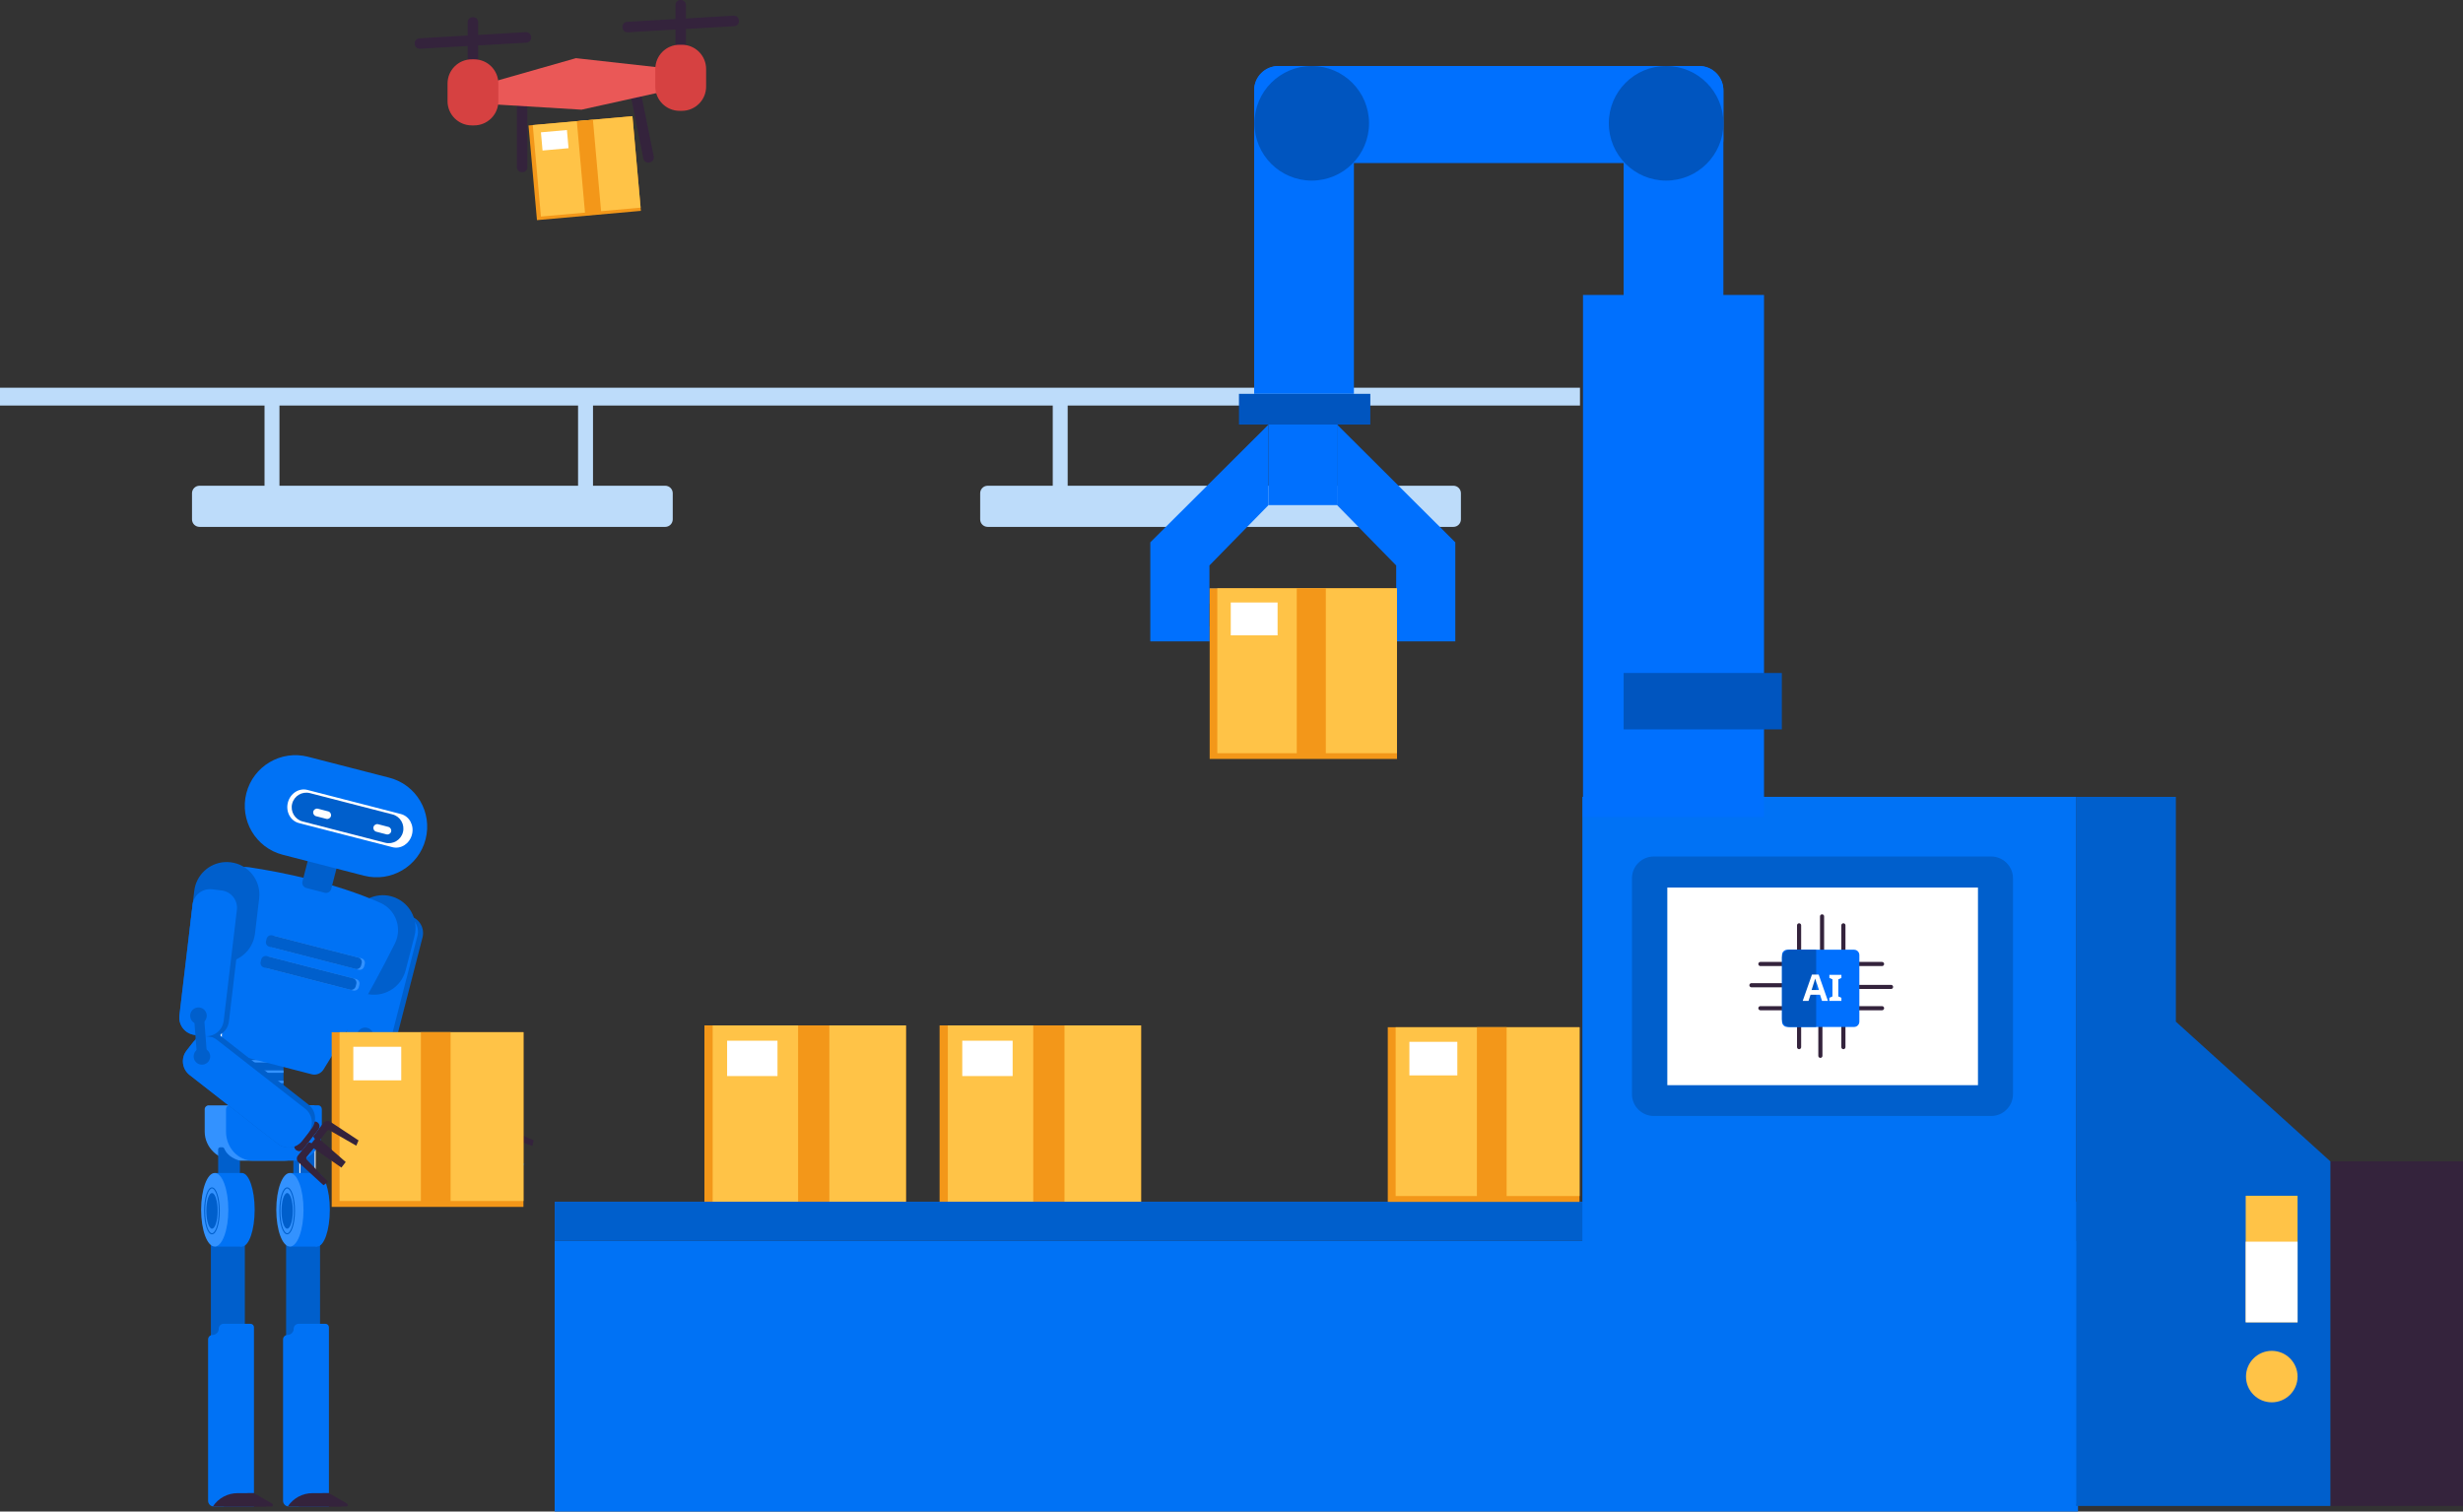 <svg enable-background="new 0 0 597.02 366.46" viewBox="0 0 597.02 366.46" xmlns="http://www.w3.org/2000/svg" xmlns:xlink="http://www.w3.org/1999/xlink"><rect x="0" y="0" width="597.02" height="366.46" fill="#333333" stroke="none"/><linearGradient id="a" gradientUnits="userSpaceOnUse" x1="59.372" x2="68.727" y1="264.822" y2="264.822"><stop offset="0" stop-color="#d6e3f4"/><stop offset="1" stop-color="#8da5d5"/></linearGradient><path d="m127.62 10.34-25.81 1.48c-.67.04-1.24-.47-1.28-1.14l-.01-.12c-.04-.67.47-1.24 1.14-1.28l25.81-1.48c.67-.04 1.24.47 1.28 1.14l.01.12c.03.67-.48 1.25-1.14 1.28z" fill="#34233c"/><path d="m177.98 6.35-25.81 1.48c-.67.04-1.24-.47-1.28-1.14l-.01-.12c-.04-.67.47-1.24 1.14-1.28l25.81-1.48c.67-.04 1.24.47 1.28 1.14l.01.12c.04.67-.48 1.24-1.14 1.28z" fill="#34233c"/><path d="m114.69 16.35h-.12c-.67 0-1.21-.54-1.21-1.21v-9.77c0-.67.54-1.21 1.21-1.21h.12c.67 0 1.21.54 1.21 1.21v9.76c.01.68-.54 1.22-1.21 1.22z" fill="#34233c"/><path d="m126.62 41.74h-.12c-.67 0-1.21-.54-1.21-1.21v-14.49c0-.67.54-1.21 1.21-1.21h.12c.67 0 1.21.54 1.21 1.21v14.49c0 .67-.54 1.21-1.21 1.21z" fill="#34233c"/><path d="m157.5 39.38-.12.03c-.66.13-1.3-.29-1.43-.96l-2.86-14.21c-.13-.66.29-1.3.96-1.43l.12-.03c.66-.13 1.3.29 1.43.96l2.86 14.21c.13.66-.3 1.29-.96 1.43z" fill="#34233c"/><path d="m165.06 12.19h-.12c-.67 0-1.21-.54-1.21-1.21v-9.77c0-.67.54-1.21 1.21-1.21h.12c.67 0 1.21.54 1.21 1.21v9.76c0 .68-.54 1.22-1.21 1.22z" fill="#34233c"/><path d="m162.13 21.9-21.17 4.69-20.6-1.25-.06-5.74 19.3-5.5 22.41 2.5z" fill="#ea5857"/><path d="m114.92 30.4h-.56c-3.25 0-5.88-2.63-5.88-5.88v-4.26c0-3.25 2.63-5.88 5.88-5.88h.56c3.25 0 5.88 2.63 5.88 5.88v4.26c.01 3.25-2.64 5.88-5.88 5.88z" fill="#d64141"/><path d="m165.28 26.87h-.56c-3.25 0-5.88-2.63-5.88-5.88v-4.26c0-3.25 2.63-5.88 5.88-5.88h.56c3.25 0 5.88 2.63 5.88 5.88v4.26c.01 3.24-2.63 5.88-5.88 5.88z" fill="#d64141"/><path d="m130.16 53.37 25.19-2.25-2.05-22.95-25.19 2.25z" fill="#f39719"/><path d="m131.12 52.5 24.16-2.16-1.98-22.18-24.16 2.16z" fill="#ffc347"/><path d="m141.86 52.21 3.9-.35-2.04-22.84-3.9.35z" fill="#f39719"/><path d="m131.51 36.49 6.3-.56-.39-4.41-6.3.56z" fill="#fff"/><path d="m227.75 293.15h48.84v-44.55h-48.84z" fill="#f39719"/><path d="m229.75 291.65h46.84v-43.05h-46.84z" fill="#ffc347"/><path d="m250.46 292.93h7.57v-44.33h-7.57z" fill="#f39719"/><path d="m233.25 260.88h12.21v-8.57h-12.21z" fill="#fff"/><path d="m170.75 293.15h48.84v-44.55h-48.84z" fill="#f39719"/><path d="m172.75 291.65h46.84v-43.05h-46.84z" fill="#ffc347"/><path d="m193.46 292.93h7.57v-44.33h-7.57z" fill="#f39719"/><path d="m176.25 260.88h12.21v-8.57h-12.21z" fill="#fff"/><path d="m134.45 300.85h369.25v-9.51h-369.25z" fill="#005fcc"/><path d="m134.45 366.46h369.25v-65.6h-369.25z" fill="#0072f5"/><path d="m446.89 291.39h46.48v-42.35h-46.48z" fill="#f39719"/><path d="m448.8 289.97h44.58v-40.92h-44.58z" fill="#ffc347"/><path d="m468.51 291.19h7.2v-42.15h-7.2z" fill="#f39719"/><path d="m452.13 260.72h11.62v-8.14h-11.62z" fill="#fff"/><path d="m391.64 291.39h46.48v-42.35h-46.48z" fill="#f39719"/><path d="m393.55 289.97h44.58v-40.92h-44.58z" fill="#ffc347"/><path d="m413.25 291.19h7.2v-42.15h-7.2z" fill="#f39719"/><path d="m396.88 260.72h11.62v-8.14h-11.62z" fill="#fff"/><path d="m336.39 291.39h46.48v-42.35h-46.48z" fill="#f39719"/><path d="m338.3 289.97h44.58v-40.92h-44.58z" fill="#ffc347"/><path d="m358 291.19h7.2v-42.15h-7.2z" fill="#f39719"/><path d="m341.63 260.72h11.62v-8.14h-11.62z" fill="#fff"/><path d="m564.87 365.1h32.15v-83.54h-32.15z" fill="#34233c"/><path d="m503.23 193.19v171.91h61.64v-83.54l-37.45-33.87v-54.5z" fill="#005fcc"/><path d="m383.56 364.62h119.68v-171.43h-119.68z" fill="#0072f5"/><path d="m556.92 333.74c0-3.45-2.8-6.24-6.25-6.24s-6.25 2.8-6.25 6.24c0 3.45 2.8 6.24 6.25 6.24s6.25-2.79 6.25-6.24z" fill="#ffc347"/><path d="m544.35 320.58h12.57v-30.68h-12.57z" fill="#ffc347"/><path d="m544.35 320.58h12.57v-19.55h-12.57z" fill="#fff"/><path d="m482.64 270.56h-81.76c-2.92 0-5.3-2.38-5.3-5.29v-52.33c0-2.92 2.38-5.29 5.3-5.29h81.76c2.92 0 5.3 2.38 5.3 5.29v52.33c0 2.91-2.38 5.29-5.3 5.29z" fill="#005fcc"/><path d="m479.45 215.18h-75.3v47.91h75.3z" fill="#fff"/><g fill="none" stroke="#34233c" stroke-linecap="round" stroke-linejoin="round" stroke-miterlimit="10"><path d="m441.66 222.17v8.01"/><path d="m436.09 224.34v5.84"/><path d="m446.83 224.34v5.84"/><path d="m441.25 255.97v-8.01"/><path d="m446.83 253.86v-5.9"/><path d="m436.09 253.86v-5.9"/><path d="m458.38 239.27h-8.02"/><path d="m456.2 233.71h-5.84"/><path d="m456.2 244.43h-5.84"/><path d="m424.54 238.86h8.02"/><path d="m426.71 244.43h5.84"/><path d="m426.71 233.71h5.84"/></g><path d="m449.41 248.98h-16.17c-.75 0-1.29-.61-1.29-1.29v-16.15c0-.75.61-1.29 1.29-1.29h16.17c.75 0 1.29.61 1.29 1.29v16.15c0 .68-.54 1.29-1.29 1.29z" fill="#0070fe"/><path d="m440.23 248.98h-6.39c-1.09 0-1.9-.88-1.9-1.9v-14.93c0-1.09.88-1.9 1.9-1.9h6.39" fill="#0055bf"/><path d="m436.97 242.66 2.24-6.38h1.63l2.24 6.38h-1.43l-.48-1.49h-2.31l-.48 1.49zm3.94-2.64-.48-1.49c-.07-.07-.07-.2-.14-.34s-.07-.27-.14-.48c-.07-.2-.14-.34-.14-.48-.07.14-.07.27-.14.41s-.07.34-.14.48c-.07.2-.14.34-.14.41l-.47 1.49z" fill="#fff"/><path d="m446.35 242.66h-2.92v-.75l.75-.34v-4.14l-.75-.34v-.75h2.92v.75l-.75.34v4.14l.75.34z" fill="#fff"/><path d="m121.96 273.11c-.62-.28-1.36-.03-1.68.57l-1.92 3.6 1.39 1.39 1.71-3.26c.12-.22.38-.32.61-.23l6.96 2.66.34-1.35z" fill="#34233c"/><path d="m115.43 282.41c-.31.54-.15 1.23.37 1.57l6.88 4.57.97-1.01-5.94-4.5c-.2-.15-.25-.43-.13-.64l1.86-3.17-1.92-.45z" fill="#34233c"/><path d="m118.91 273.73c.56.31.76 1.01.45 1.56l-2.98 5.37c-.31.56-1.01.76-1.57.45-.28-.15-.47-.41-.55-.69s-.05-.6.1-.88l2.98-5.37c.31-.54 1.01-.74 1.57-.44z" fill="#34233c"/><path d="m118.71 274.09c.56.31.76 1.01.45 1.56l-2.78 5.01c-.31.56-1.01.76-1.57.45-.28-.15-.47-.41-.55-.69s-.05-.6.1-.88l2.78-5.01c.31-.55 1.01-.75 1.57-.44z" fill="#34233c"/><path d="m92.32 256.61 23.69 13.16c2.04 1.13 2.78 3.71 1.64 5.75l-1.77 3.19c-1.13 2.04-3.71 2.77-5.75 1.64l-23.69-13.16c-2.04-1.13-2.78-3.7-1.64-5.74l1.77-3.19c1.14-2.04 3.71-2.78 5.75-1.65z" fill="#005fcc"/><path d="m91.7 257.74 23.69 13.16c2.04 1.13 2.78 3.71 1.64 5.75l-1.14 2.06c-1.13 2.04-3.71 2.77-5.75 1.64l-23.69-13.16c-2.04-1.13-2.78-3.7-1.64-5.74l1.14-2.06c1.14-2.05 3.71-2.78 5.75-1.65z" fill="#0072f5"/><path d="m89.68 260.51c.97.54 1.32 1.76.78 2.73s-1.76 1.32-2.73.78-1.32-1.76-.78-2.73c.53-.97 1.76-1.32 2.73-.78z" fill="#005fcc"/><path d="m119.3 277.5c-.2.05-.37.18-.47.36-.19.34-.37.67-.56 1.01-.1.18-.12.39-.06.59s.2.36.39.45c2.56 1.25 5.13 2.49 7.69 3.74.28-.5.55-1 .83-1.49-2.41-1.52-4.83-3.04-7.24-4.55-.17-.12-.38-.16-.58-.11z" fill="#075092"/><path d="m102.42 227.26-6.76 26.24c-.58 2.26-2.89 3.62-5.15 3.04l-3.53-.91c-2.26-.58-3.62-2.89-3.04-5.15l6.76-26.24c.58-2.26 2.89-3.62 5.15-3.04l3.53.91c2.27.59 3.62 2.89 3.04 5.15z" fill="#005fcc"/><path d="m101.18 226.94-6.76 26.24c-.58 2.26-2.89 3.62-5.15 3.04l-2.28-.59c-2.26-.58-3.62-2.89-3.04-5.15l6.76-26.24c.58-2.26 2.89-3.62 5.15-3.04l2.28.59c2.26.59 3.62 2.89 3.04 5.15z" fill="#0072f5"/><path d="m90.47 251.64c-.28 1.08-1.37 1.72-2.45 1.44s-1.72-1.37-1.44-2.45 1.37-1.72 2.45-1.44c1.07.28 1.71 1.38 1.44 2.45z" fill="#005fcc"/><path d="m89.28 261.29c-.04.67-.61 1.18-1.28 1.15-.67-.04-1.18-.61-1.15-1.28l.56-9.72c.04-.67.61-1.18 1.28-1.15.67.04 1.18.61 1.15 1.28z" fill="#005fcc"/><path d="m100.47 226.94-2.14 8.28c-1.09 4.24-5.41 6.78-9.65 5.69l-.03-.01c-.46-.12-.91-.28-1.33-.48-1.49-.69-2.69-1.81-3.48-3.16-1.03-1.74-1.4-3.88-.85-6l2.14-8.28c.97-3.76 4.48-6.19 8.23-5.93.46.03.93.11 1.39.23l.03.01c2.12.55 3.81 1.9 4.84 3.64 1.03 1.76 1.4 3.9.85 6.01z" fill="#005fcc"/><path d="m59.37 249.39h9.35v22.31h-9.35z" fill="#005fcc"/><path d="m59.37 257.01h9.35v.58h-9.35z" fill="#3392ff"/><path d="m59.37 259.51h9.35v.58h-9.35z" fill="#3392ff"/><path d="m59.37 262.02h9.35v.58h-9.35z" fill="#3392ff"/><path d="m59.37 264.53h9.35v.58h-9.35z" fill="url(#a)"/><path d="m60.43 210.26c-2.06-.31-4.15.29-5.75 1.63-1.59 1.35-2.53 3.31-2.57 5.39l-.65 34.91c0 .16.01.31.03.46.16 1 .9 1.83 1.91 2.09l22.16 5.71c1 .26 2.05-.11 2.68-.91.06-.07.11-.14.16-.22 2.78-4.42 10.75-17.36 17.33-30.6.88-1.77 1-3.81.33-5.67-.66-1.85-2.06-3.36-3.86-4.16-10.94-4.85-23.68-7.4-31.77-8.63z" fill="#0072f5"/><path d="m38.41 239.13h30.96v.3h-30.96z" fill="#fff" transform="matrix(.032 -1 1 .032 -186.997 285.5)"/><path d="m76.65 200.75-3.34 12.96c-.18.69.24 1.39.93 1.57l4.48 1.16c.69.18 1.39-.24 1.57-.93l3.34-12.96z" fill="#005fcc"/><path d="m103.16 203.48c-1.69 6.56-8.38 10.51-14.94 8.82l-19.68-5.07c-6.56-1.69-10.51-8.38-8.82-14.94 1.69-6.56 8.38-10.51 14.94-8.82l19.68 5.07c6.57 1.68 10.51 8.38 8.82 14.94z" fill="#0072f5"/><path d="m97.19 197.36-1.11-.29-20.45-5.27-1.11-.29c-2.05-.53-4.17.84-4.74 3.06s.63 4.44 2.67 4.97l1.11.29 20.45 5.27 1.11.29c2.05.53 4.17-.84 4.74-3.06.58-2.22-.62-4.44-2.67-4.97z" fill="#fff"/><path d="m97.67 201.76c-.49 1.9-2.42 3.04-4.32 2.55l-19.98-5.15c-1.9-.49-3.04-2.42-2.55-4.32.49-1.9 2.42-3.04 4.32-2.55l19.98 5.15c1.9.49 3.04 2.43 2.55 4.32z" fill="#005fcc"/><path d="m80.22 197.85c-.13.5-.64.8-1.14.67l-2.47-.64c-.5-.13-.8-.64-.67-1.14.13-.5.64-.8 1.14-.67l2.47.64c.49.12.8.64.67 1.14z" fill="#fff"/><path d="m94.81 201.61c-.13.5-.64.8-1.14.67l-2.47-.64c-.5-.13-.8-.64-.67-1.14.13-.5.64-.8 1.14-.67l2.47.64c.49.13.8.64.67 1.14z" fill="#fff"/><path d="m86.31 237.37-20.87-5.38c-.6-.15-1.21.21-1.36.81l-.15.59c-.15.6.21 1.21.81 1.36l20.87 5.38c.6.15 1.21-.21 1.36-.81l.15-.59c.15-.6-.21-1.21-.81-1.36z" fill="#3392ff"/><path d="m85.56 237.18-20.87-5.38c-.6-.15-1.21.21-1.36.81l-.15.59c-.15.6.21 1.21.81 1.36l20.87 5.38c.6.15 1.21-.21 1.36-.81l.15-.59c.15-.6-.21-1.21-.81-1.36z" fill="#005fcc"/><path d="m87.61 232.34-20.87-5.38c-.6-.15-1.21.21-1.36.81l-.15.59c-.15.6.21 1.21.81 1.36l20.87 5.38c.6.15 1.21-.21 1.36-.81l.15-.59c.15-.59-.21-1.2-.81-1.36z" fill="#3392ff"/><path d="m86.86 232.15-20.87-5.38c-.6-.15-1.21.21-1.36.81l-.15.59c-.15.6.21 1.21.81 1.36l20.87 5.38c.6.15 1.21-.21 1.36-.81l.15-.59c.15-.59-.21-1.2-.81-1.36z" fill="#005fcc"/><path d="m62.82 217.84-1.01 8.5c-.52 4.34-4.45 7.45-8.8 6.93h-.03c-.47-.06-.94-.16-1.38-.29-1.56-.48-2.91-1.43-3.88-2.67-1.26-1.59-1.9-3.66-1.64-5.83l1.01-8.5c.46-3.86 3.62-6.74 7.36-6.97.46-.03.93-.02 1.41.04h.03c2.17.26 4.03 1.37 5.29 2.96 1.25 1.58 1.9 3.65 1.64 5.83z" fill="#005fcc"/><path d="m55.88 236.25c-.35-.09-.57-.45-.48-.81.09-.35.45-.57.81-.48.35.09.57.45.48.81s-.46.57-.81.48zm.27-1.04c-.22-.06-.44.08-.5.29-.06.22.08.44.29.5.22.06.44-.08.49-.29.06-.22-.07-.44-.28-.5z" fill="#fff"/><path d="m53.08 247.4c-.37 0-.66-.3-.66-.66 0-.37.3-.66.66-.66.37 0 .66.3.66.66.01.37-.29.66-.66.66zm0-1.07c-.22 0-.41.18-.41.41 0 .22.18.41.41.41.22 0 .41-.18.41-.41 0-.22-.18-.41-.41-.41z" fill="#fff"/><path d="m71.11 281.4v5.44c0 1.24.78 2.28 1.85 2.63.25.08.51.13.79.13 1.46 0 2.64-1.23 2.64-2.75v-8.19c0-.28-.23-.51-.51-.51h-.49c-.21 0-.4.13-.48.32-.03.08-.06.15-.1.23-.41.86-1.11 1.47-1.78 1.89-.98.6-1.92.81-1.92.81z" fill="#005fcc"/><path d="m74.54 289.59c-.01 0-.03 0-.04-.01-1.16-.38-1.94-1.48-1.94-2.75v-8.15c0-.06.04-.11.1-.13.06-.01.12.02.14.07.19.4.41.43.7.43h.21c.24 0 .5.02.76.19.11.07.23.11.35.11.74 0 1.44-1.26 1.45-1.27.03-.05.09-.08.14-.06.06.01.1.07.1.12v8.7c0 1.27-.78 2.37-1.94 2.75-.01 0-.02 0-.03 0zm-1.72-10.49v7.74c0 1.14.69 2.14 1.72 2.49 1.03-.35 1.72-1.35 1.72-2.49v-8.26c-.3.42-.83 1.03-1.43 1.03-.17 0-.33-.05-.49-.14-.22-.14-.43-.15-.62-.15h-.21c-.24 0-.48-.03-.69-.22z" fill="#fff"/><path d="m75.54 296.34h-4.15c-1.13 0-2.04.87-2.04 1.95v28.51h8.23v-28.51c0-1.08-.92-1.95-2.04-1.95z" fill="#005fcc"/><ellipse cx="76.85" cy="293.3" fill="#0072f5" rx="3.1" ry="8.92"/><path d="m70.29 284.39h6.56v17.84h-6.56z" fill="#0072f5"/><ellipse cx="70.27" cy="293.3" fill="#3392ff" rx="3.3" ry="8.92"/><path d="m70.98 293.56c0 2.39-.61 4.32-1.37 4.32s-1.37-1.93-1.37-4.32.61-4.32 1.37-4.32 1.37 1.93 1.37 4.32z" fill="#005fcc"/><path d="m69.61 299.25c-1.06 0-1.9-2.5-1.9-5.69s.83-5.69 1.9-5.69c1.06 0 1.9 2.5 1.9 5.69-.01 3.19-.84 5.69-1.9 5.69zm0-11.12c-.79 0-1.64 2.18-1.64 5.43s.85 5.43 1.64 5.43 1.64-2.18 1.64-5.43-.85-5.43-1.64-5.43z" fill="#005fcc"/><path d="m78.88 320.94h-6.49c-.66 0-1.2.54-1.2 1.2 0 .83-.68 1.51-1.51 1.51-.59 0-1.07.48-1.07 1.07v39.13c0 .76.62 1.38 1.38 1.38h9.74v-43.44c0-.47-.38-.85-.85-.85z" fill="#0072f5"/><path d="m79.76 362h-4.01c-2.41 0-4.67 1.21-5.99 3.23h12.93z" fill="#34233c"/><path d="m84.13 364.53-4.4-2.53h-1.34c-2.41 0-4.67 1.21-5.99 3.23h11.55c.17 0 .32-.11.36-.28.03-.16-.04-.33-.18-.42z" fill="#34233c"/><path d="m50.6 267.98c-.54 0-.98.41-.98.93v5.44c0 3.89 3.34 7.05 7.46 7.05h11.68c4.12 0 7.46-3.16 7.46-7.05v-6.36h-25.62z" fill="#3392ff"/><path d="m55.65 267.98c-.47 0-.86.41-.86.93v5.44c0 3.89 2.92 7.05 6.51 7.05h10.2c3.6 0 6.51-3.16 6.51-7.05v-5.44c0-.51-.38-.93-.86-.93z" fill="#0072f5"/><path d="m58.16 281.4v5.44c0 1.24-.78 2.28-1.85 2.63-.25.08-.51.13-.79.13-1.46 0-2.64-1.23-2.64-2.75v-8.19c0-.28.23-.51.51-.51h.49c.21 0 .4.13.48.32.03.08.06.15.1.23.41.86 1.11 1.47 1.78 1.89.98.6 1.92.81 1.92.81z" fill="#005fcc"/><path d="m57.31 296.34h-4.15c-1.13 0-2.04.87-2.04 1.95v28.51h8.23v-28.51c0-1.08-.91-1.95-2.04-1.95z" fill="#005fcc"/><ellipse cx="58.63" cy="293.3" fill="#0072f5" rx="3.1" ry="8.92"/><path d="m52.07 284.39h6.56v17.84h-6.56z" fill="#0072f5"/><path d="m55.35 293.3c0 4.93-1.48 8.92-3.3 8.92s-3.3-3.99-3.3-8.92 1.48-8.92 3.3-8.92c1.82.01 3.3 4 3.3 8.92z" fill="#3392ff"/><path d="m52.76 293.56c0 2.39-.61 4.32-1.37 4.32s-1.37-1.93-1.37-4.32.61-4.32 1.37-4.32c.75 0 1.37 1.93 1.37 4.32z" fill="#005fcc"/><path d="m51.38 299.25c-1.06 0-1.9-2.5-1.9-5.69s.83-5.69 1.9-5.69c1.06 0 1.89 2.5 1.89 5.69.01 3.19-.82 5.69-1.89 5.69zm0-11.12c-.79 0-1.64 2.18-1.64 5.43s.85 5.43 1.64 5.43 1.64-2.18 1.64-5.43-.85-5.43-1.64-5.43z" fill="#005fcc"/><path d="m60.71 320.94h-6.49c-.66 0-1.2.54-1.2 1.2 0 .83-.68 1.51-1.51 1.51-.59 0-1.07.48-1.07 1.07v39.13c0 .76.62 1.38 1.38 1.38h9.74v-43.44c.01-.47-.37-.85-.85-.85z" fill="#0072f5"/><path d="m61.6 362h-4.01c-2.41 0-4.67 1.21-5.99 3.23h12.93z" fill="#34233c"/><path d="m65.96 364.53-4.39-2.53h-1.34c-2.41 0-4.67 1.21-5.99 3.23h11.55c.17 0 .32-.11.36-.28.03-.16-.04-.33-.19-.42z" fill="#34233c"/><path d="m80.4 292.6h46.48v-42.35h-46.48z" fill="#f39719"/><path d="m82.31 291.17h44.58v-40.93h-44.58z" fill="#ffc347"/><path d="m102.02 292.39h7.2v-42.15h-7.2z" fill="#f39719"/><path d="m85.64 261.92h11.62v-8.14h-11.62z" fill="#fff"/><path d="m80.11 271.99c-.57-.38-1.34-.25-1.75.3l-2.46 3.25 1.16 1.59 2.2-2.95c.15-.2.42-.26.64-.13l6.46 3.71.55-1.28z" fill="#34233c"/><path d="m72.21 280.16c-.39.48-.34 1.19.12 1.61l6.08 5.58 1.11-.84-5.16-5.37c-.17-.18-.18-.46-.03-.65l2.33-2.85-1.82-.74z" fill="#34233c"/><path d="m77 272.14c.5.39.59 1.11.2 1.61l-3.78 4.84c-.39.5-1.12.59-1.62.2-.25-.2-.4-.48-.44-.77s.04-.6.24-.85l3.78-4.84c.39-.49 1.12-.58 1.62-.19z" fill="#34233c"/><path d="m76.75 272.46c.5.39.59 1.11.2 1.61l-3.53 4.52c-.39.5-1.12.59-1.62.2-.25-.2-.4-.48-.44-.77s.04-.6.24-.85l3.53-4.52c.39-.49 1.12-.58 1.62-.19z" fill="#34233c"/><path d="m53.4 251.09 21.35 16.68c1.84 1.44 2.17 4.09.73 5.93l-2.24 2.87c-1.44 1.84-4.09 2.16-5.93.73l-21.35-16.68c-1.84-1.44-2.17-4.09-.73-5.93l2.24-2.87c1.44-1.84 4.09-2.17 5.93-.73z" fill="#005fcc"/><path d="m52.61 252.11 21.35 16.68c1.84 1.44 2.17 4.09.73 5.93l-1.45 1.86c-1.44 1.84-4.09 2.16-5.93.73l-21.35-16.68c-1.84-1.44-2.17-4.09-.73-5.93l1.45-1.86c1.44-1.85 4.09-2.17 5.93-.73z" fill="#0072f5"/><path d="m50.18 254.53c.87.68 1.03 1.95.35 2.82s-1.95 1.03-2.82.35-1.03-1.95-.35-2.82c.68-.88 1.95-1.03 2.82-.35z" fill="#005fcc"/><path d="m76.8 275.92c-.2.02-.39.12-.52.28-.24.3-.47.61-.71.91-.13.16-.18.37-.15.57s.14.38.31.5l7.02 4.89c.35-.45.7-.9 1.05-1.35-2.15-1.88-4.29-3.75-6.44-5.63-.15-.12-.35-.18-.56-.17z" fill="#34233c"/><path d="m58.69 220.73-3.2 26.91c-.28 2.32-2.38 3.97-4.69 3.7l-3.62-.43c-2.32-.28-3.97-2.38-3.7-4.7l3.2-26.91c.28-2.32 2.38-3.97 4.69-3.7l3.62.43c2.32.28 3.98 2.38 3.7 4.7z" fill="#005fcc"/><path d="m57.42 220.58-3.2 26.91c-.28 2.32-2.38 3.97-4.69 3.7l-2.34-.28c-2.32-.28-3.97-2.38-3.7-4.7l3.2-26.91c.28-2.32 2.38-3.97 4.69-3.7l2.34.28c2.32.28 3.97 2.38 3.7 4.7z" fill="#0072f5"/><path d="m50.1 246.49c-.13 1.1-1.13 1.89-2.23 1.76s-1.89-1.13-1.76-2.23 1.13-1.89 2.23-1.76c1.11.12 1.89 1.12 1.76 2.23z" fill="#005fcc"/><path d="m50.21 256.2c.05.67-.45 1.26-1.12 1.31-.67.05-1.26-.45-1.31-1.12l-.75-9.71c-.05-.67.45-1.26 1.12-1.31.67-.05 1.26.45 1.31 1.12z" fill="#005fcc"/><path d="m161.25 127.74h-112.89c-1 0-1.82-.81-1.82-1.82v-6.34c0-1 .81-1.82 1.82-1.82h112.89c1 0 1.82.81 1.82 1.82v6.34c-.01 1-.82 1.82-1.82 1.82z" fill="#bddcfa"/><path d="m64.12 94.5h3.62v28.25h-3.62z" fill="#bddcfa"/><path d="m140.12 94.5h3.62v28.25h-3.62z" fill="#bddcfa"/><path d="m352.3 127.74h-112.89c-1 0-1.82-.81-1.82-1.82v-6.34c0-1 .81-1.82 1.82-1.82h112.89c1 0 1.82.81 1.82 1.82v6.34c0 1-.81 1.82-1.82 1.82z" fill="#bddcfa"/><path d="m255.18 94.5h3.62v28.25h-3.62z" fill="#bddcfa"/><path d="m0 94h382.98v4.32h-382.98z" fill="#bddcfa"/><path d="m383.71 71.51h43.88v126.56h-43.88z" fill="#0070fe"/><path d="m393.56 163.16h38.35v13.67h-38.35z" fill="#0055bf"/><path d="m328.18 95.48h-24.18v-73.49c0-3.31 2.68-5.99 5.99-5.99h12.2c3.31 0 5.99 2.68 5.99 5.99z" fill="#0070fe"/><path d="m411.75 85.5h-12.2c-3.31 0-5.99-2.68-5.99-5.99v-57.52c0-3.31 2.68-5.99 5.99-5.99h12.2c3.31 0 5.99 2.68 5.99 5.99v57.51c0 3.31-2.68 6-5.99 6z" fill="#0070fe"/><path d="m309.83 39.53h102.08c3.22 0 5.83-2.61 5.83-5.83v-11.87c0-3.22-2.61-5.83-5.83-5.83h-102.08c-3.22 0-5.83 2.61-5.83 5.83v11.87c0 3.22 2.61 5.83 5.83 5.83z" fill="#0070fe"/><path d="m300.32 95.48h31.84v7.45h-31.84z" fill="#0055bf"/><path d="m307.48 102.93h16.72v19.53h-16.72z" fill="#0070fe"/><path d="m278.83 155.5v-24.02l28.65-28.55v19.53l-14.32 14.63v18.41z" fill="#0070fe"/><path d="m293.16 142.69h10.85v3.65h-10.85z" fill="#0070fe"/><path d="m293.16 151.85h10.85v3.65h-10.85z" fill="#0070fe"/><path d="m352.76 155.5v-24.02l-28.66-28.55v19.53l14.33 14.63v18.41z" fill="#0070fe"/><path d="m327.59 142.69h10.85v3.65h-10.85z" fill="#0070fe" transform="matrix(-1 0 0 -1 666.018 289.037)"/><path d="m327.59 151.85h10.85v3.65h-10.85z" fill="#0070fe" transform="matrix(-1 0 0 -1 666.018 307.347)"/><circle cx="317.96" cy="29.89" fill="#0055bf" r="13.89"/><circle cx="403.86" cy="29.89" fill="#0055bf" r="13.89"/><path d="m293.22 184h45.41v-41.37h-45.41z" fill="#f39719"/><path d="m295.07 182.61h43.55v-39.98h-43.55z" fill="#ffc347"/><path d="m314.33 183.8h7.04v-41.17h-7.04z" fill="#f39719"/><path d="m298.33 154.03h11.35v-7.96h-11.35z" fill="#fff"/></svg>